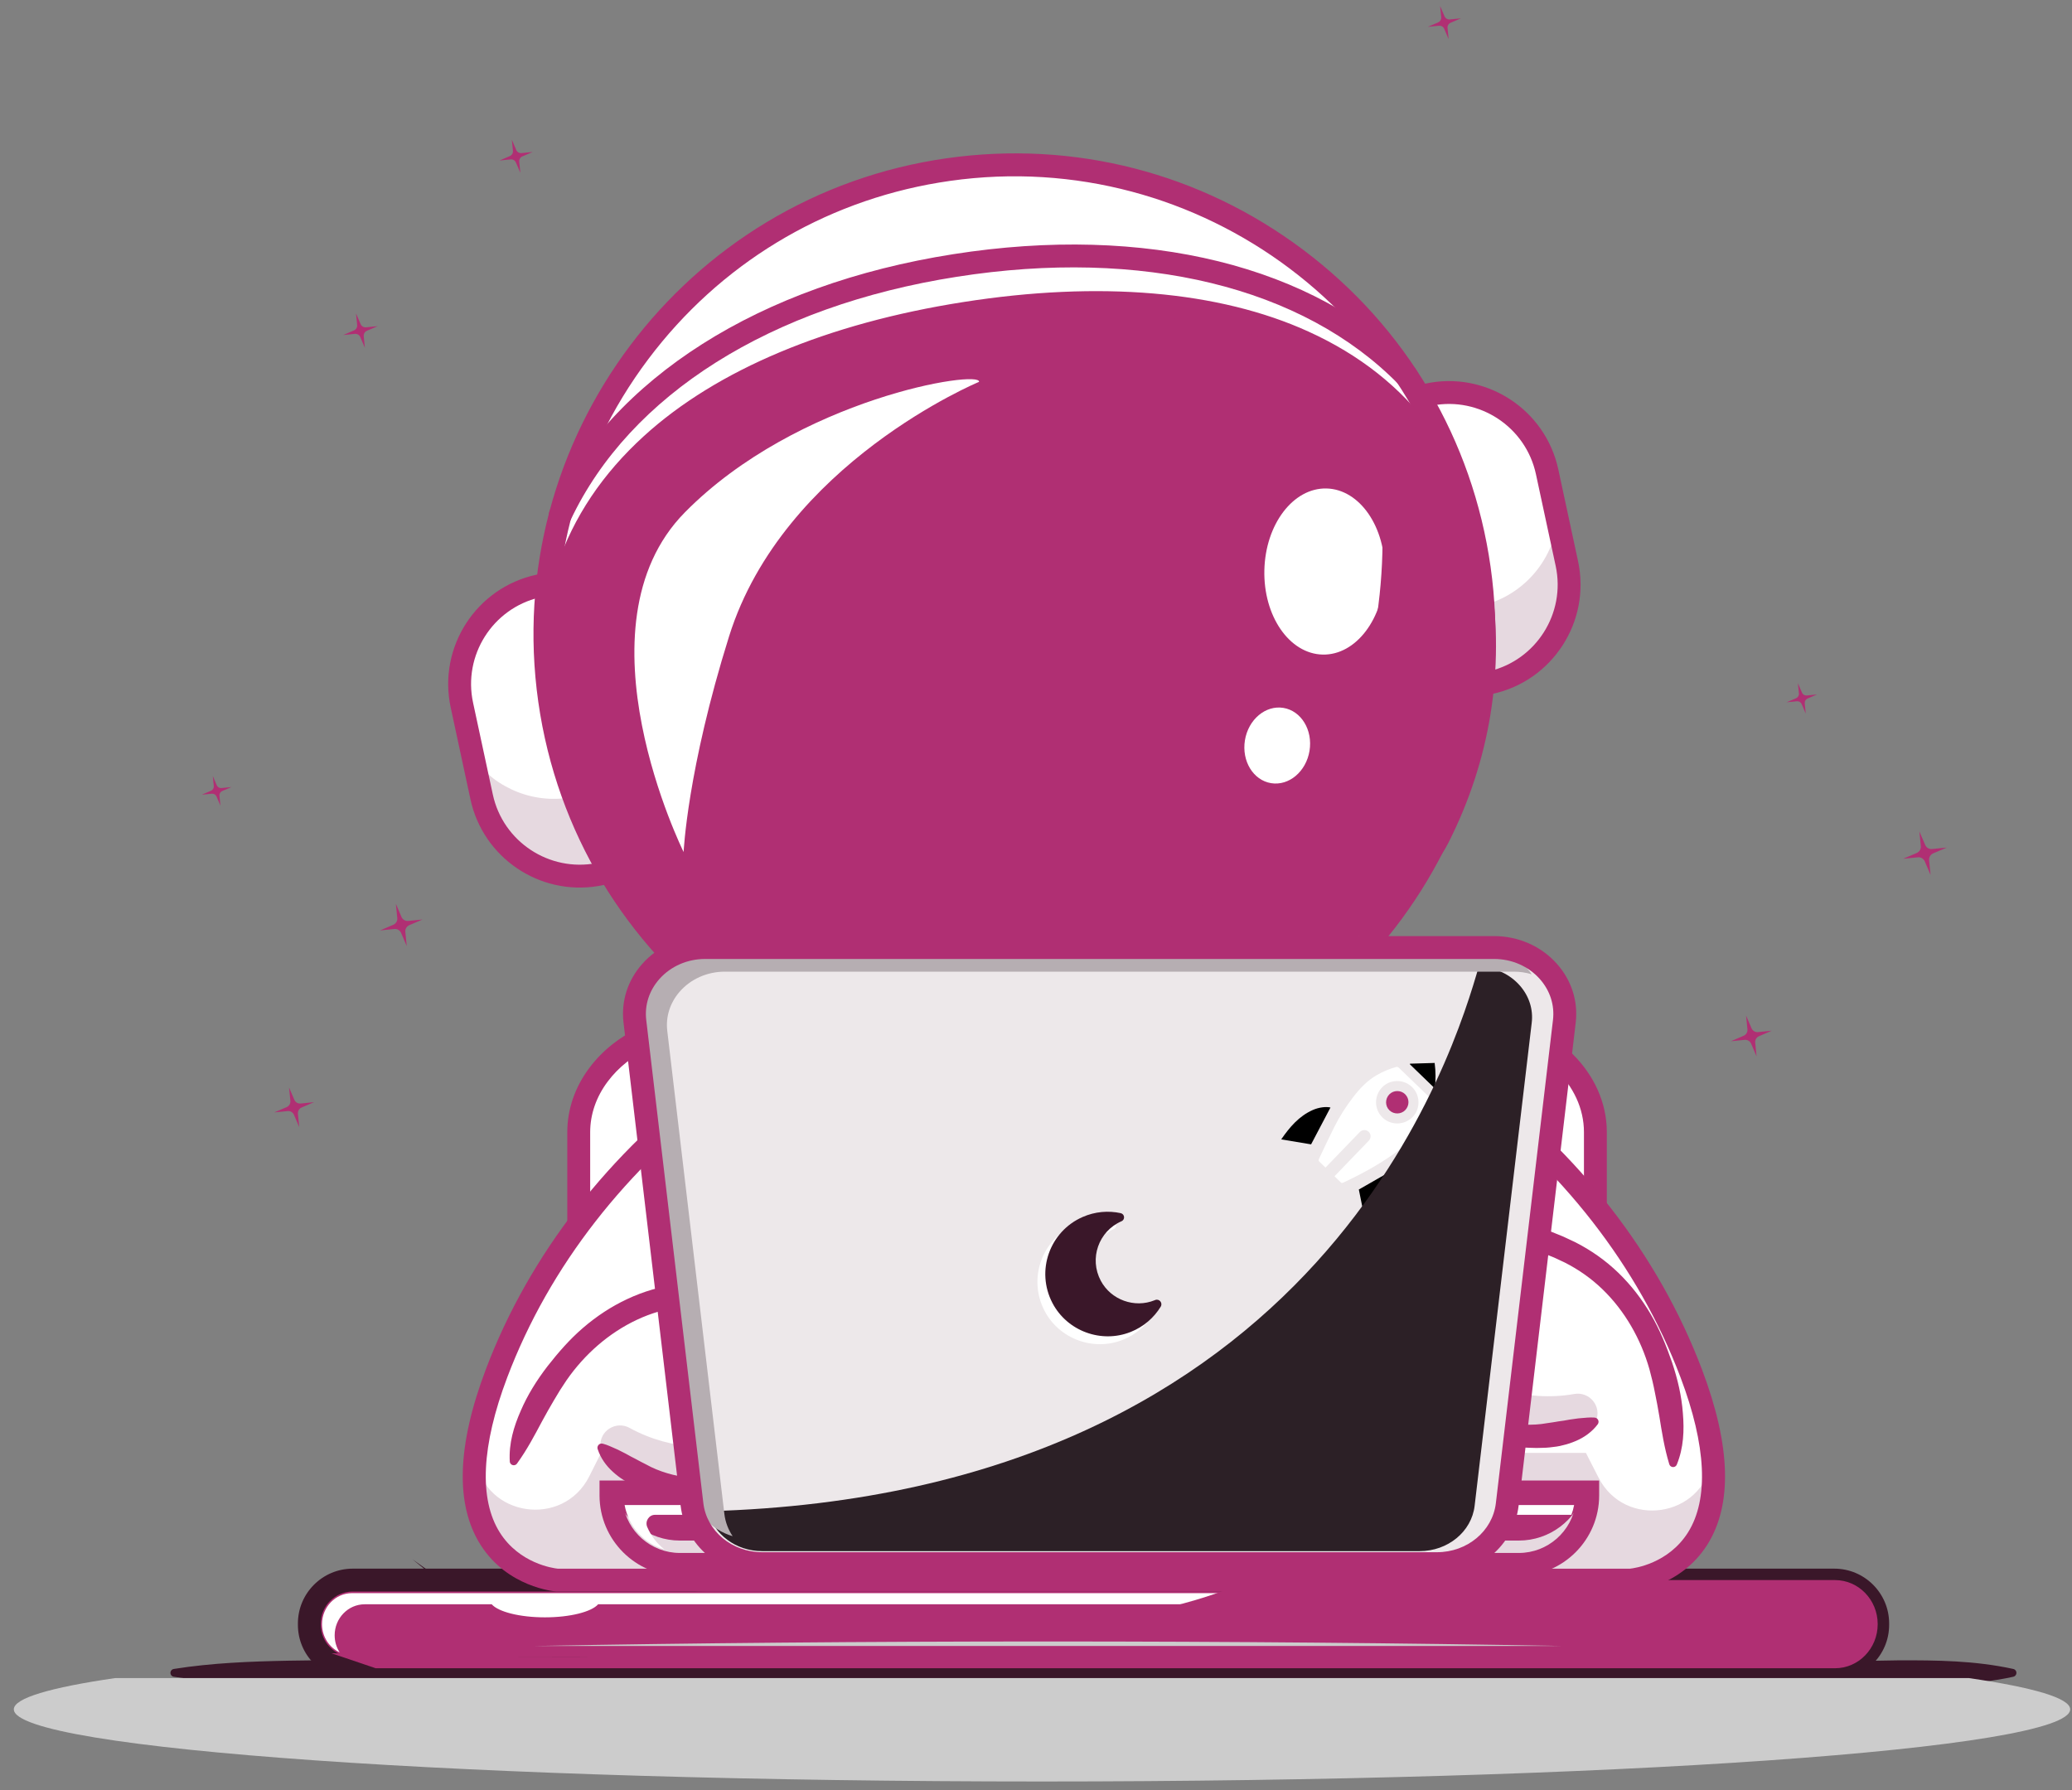 <svg width="103" height="89" viewBox="0 0 103 89" fill="none" xmlns="http://www.w3.org/2000/svg">
<rect x="0" y="0" width="103" height="89" fill="#808080" stroke="none"/>
<path d="M18.897 46.256L19.552 45.976C19.683 45.919 19.763 45.785 19.749 45.643L19.679 44.934L19.959 45.589C20.015 45.72 20.15 45.799 20.292 45.785L21.001 45.715L20.346 45.996C20.215 46.052 20.135 46.187 20.149 46.329L20.22 47.038L19.939 46.383C19.883 46.252 19.748 46.172 19.606 46.186L18.897 46.256Z" fill="#B02F73"/>
<path d="M13.635 55.305L14.25 55.041C14.373 54.989 14.447 54.862 14.434 54.729L14.369 54.064L14.632 54.678C14.685 54.801 14.811 54.876 14.944 54.863L15.609 54.797L14.995 55.06C14.872 55.113 14.797 55.239 14.81 55.373L14.876 56.038L14.613 55.424C14.56 55.3 14.434 55.226 14.3 55.239L13.635 55.305Z" fill="#B02F73"/>
<path d="M10.033 39.509L10.491 39.312C10.582 39.273 10.638 39.179 10.628 39.079L10.579 38.583L10.776 39.041C10.815 39.133 10.909 39.189 11.009 39.179L11.505 39.13L11.047 39.327C10.955 39.366 10.899 39.46 10.909 39.559L10.958 40.056L10.762 39.597C10.722 39.506 10.628 39.45 10.528 39.46L10.033 39.509Z" fill="#B02F73"/>
<path d="M96.772 42.138L96.044 42.21C95.898 42.225 95.759 42.143 95.702 42.008L95.413 41.335L95.485 42.064C95.5 42.209 95.418 42.348 95.283 42.406L94.61 42.694L95.339 42.622C95.485 42.608 95.623 42.689 95.681 42.824L95.969 43.497L95.897 42.769C95.883 42.623 95.965 42.484 96.099 42.426L96.772 42.138Z" fill="#B02F73"/>
<path d="M88.073 51.244L87.39 51.312C87.253 51.325 87.123 51.248 87.069 51.122L86.798 50.491L86.866 51.174C86.879 51.311 86.802 51.441 86.676 51.495L86.045 51.766L86.728 51.698C86.865 51.685 86.995 51.761 87.049 51.888L87.32 52.519L87.252 51.836C87.239 51.699 87.315 51.569 87.442 51.515L88.073 51.244Z" fill="#B02F73"/>
<path d="M90.326 34.526L89.816 34.577C89.714 34.587 89.617 34.53 89.577 34.435L89.375 33.965L89.425 34.474C89.436 34.576 89.378 34.673 89.284 34.714L88.813 34.915L89.323 34.865C89.425 34.855 89.522 34.912 89.562 35.006L89.764 35.477L89.714 34.968C89.704 34.865 89.761 34.769 89.855 34.728L90.326 34.526Z" fill="#B02F73"/>
<path d="M24.831 7.98L25.344 7.76C25.447 7.716 25.509 7.61 25.498 7.499L25.443 6.944L25.663 7.457C25.707 7.559 25.812 7.622 25.924 7.611L26.479 7.556L25.966 7.776C25.863 7.82 25.801 7.926 25.812 8.037L25.867 8.592L25.647 8.079C25.603 7.976 25.497 7.914 25.386 7.925L24.831 7.98Z" fill="#B02F73"/>
<path d="M17.063 16.656L17.595 16.428C17.702 16.382 17.767 16.273 17.755 16.157L17.698 15.581L17.927 16.113C17.972 16.22 18.082 16.285 18.197 16.273L18.774 16.216L18.241 16.444C18.135 16.49 18.07 16.6 18.081 16.715L18.138 17.291L17.91 16.759C17.864 16.652 17.755 16.588 17.639 16.599L17.063 16.656Z" fill="#B02F73"/>
<path d="M72.625 0.911L72.069 0.966C71.958 0.977 71.853 0.914 71.808 0.811L71.589 0.299L71.644 0.854C71.654 0.965 71.592 1.071 71.489 1.115L70.976 1.335L71.532 1.28C71.643 1.269 71.749 1.331 71.793 1.434L72.012 1.947L71.958 1.391C71.947 1.28 72.009 1.175 72.112 1.131L72.625 0.911Z" fill="#B02F73"/>
<path d="M20.495 77.516L26.562 81.831C24.435 80.545 22.409 79.101 20.495 77.516Z" fill="#3A1729"/>
<path d="M83.689 77.516C81.776 79.101 79.748 80.543 77.621 81.831L83.689 77.516Z" fill="#3A1729"/>
<path d="M8.638 82.974C10.543 82.672 12.448 82.6 14.353 82.563C15.306 82.542 16.258 82.538 17.211 82.544C18.163 82.542 19.116 82.556 20.069 82.566C21.974 82.584 23.879 82.588 25.784 82.585H31.499H54.36H77.221H88.651L91.508 82.584L92.937 82.57L94.366 82.546C96.271 82.539 98.176 82.557 100.081 82.974C100.189 82.997 100.256 83.103 100.233 83.21C100.216 83.289 100.155 83.346 100.081 83.362C98.176 83.779 96.271 83.796 94.366 83.79L92.937 83.766L91.508 83.751L88.651 83.751H77.221H54.36H31.499H25.784C23.879 83.748 21.974 83.752 20.069 83.77C19.116 83.78 18.163 83.794 17.211 83.792C16.258 83.797 15.306 83.793 14.353 83.773C12.448 83.736 10.543 83.664 8.638 83.362C8.531 83.345 8.458 83.244 8.475 83.137C8.488 83.051 8.556 82.987 8.638 82.974Z" fill="#3A1729"/>
<path d="M91.185 82.939H17.535C16.344 82.939 15.378 81.974 15.378 80.782V80.712C15.378 79.521 16.344 78.556 17.535 78.556H91.185C92.376 78.556 93.342 79.521 93.342 80.712V80.782C93.342 81.974 92.376 82.939 91.185 82.939Z" fill="#B02F73"/>
<path d="M91.185 83.021H17.535C16.3 83.021 15.296 82.017 15.296 80.783V80.712C15.296 79.478 16.3 78.474 17.535 78.474H91.185C92.419 78.474 93.424 79.478 93.424 80.712V80.783C93.424 82.017 92.419 83.021 91.185 83.021ZM17.535 78.638C16.391 78.638 15.46 79.569 15.46 80.712V80.783C15.46 81.926 16.391 82.857 17.535 82.857H91.185C92.329 82.857 93.26 81.926 93.26 80.783V80.712C93.26 79.569 92.329 78.638 91.185 78.638H17.535Z" fill="#3A1729"/>
<path d="M91.185 83.508H17.535C16.032 83.508 14.809 82.285 14.809 80.783V80.712C14.809 79.21 16.032 77.987 17.535 77.987H91.185C92.688 77.987 93.91 79.21 93.91 80.712V80.783C93.91 82.285 92.688 83.508 91.185 83.508ZM17.535 79.125C16.659 79.125 15.947 79.837 15.947 80.712V80.783C15.947 81.658 16.659 82.371 17.535 82.371H91.185C92.061 82.371 92.773 81.658 92.773 80.783V80.712C92.773 79.837 92.061 79.125 91.185 79.125H17.535Z" fill="#3A1729"/>
<path d="M91.22 79.205H29.665H24.512H17.5C16.677 79.205 16.007 79.897 16.007 80.748C16.007 81.371 16.367 81.908 16.884 82.15C16.727 81.907 16.636 81.615 16.636 81.301C16.636 80.451 17.305 79.759 18.129 79.759H24.444C24.771 80.133 25.829 80.408 27.088 80.408C28.347 80.408 29.406 80.133 29.733 79.759H91.848C92.068 79.759 92.276 79.809 92.465 79.898C92.197 79.481 91.739 79.205 91.22 79.205Z" fill="white"/>
<g style="mix-blend-mode:multiply">
<path d="M18.676 82.939H91.22C92.391 82.939 93.341 81.958 93.341 80.748C93.341 79.537 92.391 78.556 91.22 78.556H62.011C60.856 79.207 52.202 83.24 16.478 82.194L18.676 82.939Z" fill="#B02F73"/>
</g>
<path d="M102.91 84.982C102.91 86.963 80.026 88.569 51.799 88.569C23.571 88.569 0.687 86.963 0.687 84.982C0.687 84.426 2.497 83.897 5.728 83.427H97.869C101.1 83.897 102.91 84.426 102.91 84.982Z" fill="#CCCCCC"/>
<path d="M77.621 81.831H26.562C34.281 81.688 42.942 81.608 52.093 81.608C61.242 81.608 69.902 81.688 77.621 81.831Z" fill="#CCCCCC"/>
<path d="M79.308 56.289V73.19C79.308 73.977 79.105 74.727 78.738 75.402C77.737 77.258 75.519 78.556 72.959 78.556H35.118C32.965 78.556 31.055 77.64 29.905 76.244C29.19 75.376 28.769 74.323 28.769 73.19V56.289C28.769 55.24 29.131 54.259 29.755 53.43C30.88 51.925 32.867 50.922 35.118 50.922H72.959C73.264 50.922 73.562 50.941 73.857 50.978C76.928 51.348 79.308 53.595 79.308 56.289Z" fill="white"/>
<path d="M72.958 79.125H35.118C32.878 79.125 30.766 78.183 29.466 76.606C28.638 75.601 28.2 74.419 28.2 73.19V56.289C28.2 55.152 28.581 54.045 29.3 53.088C30.581 51.376 32.756 50.354 35.118 50.354H72.958C73.284 50.354 73.611 50.374 73.928 50.413C77.318 50.822 79.876 53.348 79.876 56.289V73.19C79.876 74.058 79.662 74.894 79.238 75.673C78.108 77.769 75.642 79.125 72.958 79.125ZM35.118 51.491C33.112 51.491 31.278 52.343 30.21 53.77C29.639 54.53 29.338 55.4 29.338 56.289V73.19C29.338 74.152 29.686 75.084 30.344 75.883C31.43 77.201 33.215 77.988 35.118 77.988H72.958C75.23 77.988 77.302 76.867 78.238 75.132C78.571 74.519 78.739 73.866 78.739 73.19V56.289C78.739 53.923 76.611 51.883 73.789 51.542C73.516 51.508 73.238 51.491 72.958 51.491H35.118Z" fill="#B02F73"/>
<path d="M54.52 46.224C67.448 48.362 79.507 56.216 84.072 68.281C87.762 78.031 81.061 78.556 81.061 78.556H54.255H54.5H27.694C27.694 78.556 20.992 78.031 24.682 68.281C29.248 56.216 41.306 48.362 54.235 46.224" fill="white"/>
<path d="M81.06 78.556H27.694C27.694 78.556 23.005 78.188 23.632 72.362C23.641 72.433 23.651 72.502 23.662 72.57C24.113 75.422 27.995 75.98 29.292 73.4L29.878 72.233H78.837L79.465 73.462C80.775 76.023 84.617 75.452 85.086 72.614C85.1 72.532 85.112 72.448 85.123 72.362C85.75 78.188 81.06 78.556 81.06 78.556Z" fill="#E6D9E0"/>
<path d="M81.083 79.125L27.65 79.123C27.551 79.116 25.225 78.91 23.89 76.806C22.626 74.813 22.713 71.877 24.151 68.079C28.497 56.593 39.99 48.003 54.142 45.663C54.223 45.65 54.303 45.654 54.377 45.674C54.452 45.654 54.532 45.65 54.613 45.663C68.765 48.003 80.257 56.593 84.604 68.079C86.042 71.877 86.129 74.813 84.865 76.806C83.53 78.91 81.203 79.116 81.105 79.123L81.083 79.125ZM54.5 77.988H81.034C81.237 77.966 82.933 77.742 83.913 76.184C84.951 74.532 84.823 71.869 83.541 68.482C79.337 57.373 68.181 49.059 54.427 46.785C54.41 46.782 54.394 46.779 54.377 46.775C54.361 46.779 54.344 46.782 54.328 46.785C40.574 49.059 29.418 57.373 25.214 68.482C23.932 71.869 23.804 74.532 24.842 76.184C25.819 77.738 27.509 77.965 27.721 77.988H54.5Z" fill="#B02F73"/>
<path d="M74.061 33.946C73.805 34.001 73.552 33.838 73.496 33.581L70.618 20.192C70.563 19.935 70.726 19.682 70.983 19.627C73.676 19.048 76.329 20.762 76.908 23.455L77.89 28.021C78.469 30.714 76.754 33.367 74.061 33.946Z" fill="white"/>
<path d="M74.056 34.051C73.754 34.101 73.462 33.905 73.397 33.602L70.518 20.213C70.451 19.902 70.65 19.594 70.962 19.527C73.707 18.937 76.418 20.689 77.008 23.434L77.99 28C78.275 29.329 78.026 30.69 77.288 31.832C76.55 32.974 75.412 33.76 74.083 34.046C74.074 34.048 74.065 34.049 74.056 34.051ZM71.233 19.683C71.157 19.696 71.081 19.71 71.004 19.727C70.803 19.77 70.675 19.969 70.718 20.17L73.596 33.559C73.64 33.761 73.839 33.888 74.04 33.846C76.674 33.28 78.356 30.676 77.79 28.042L76.808 23.477C76.258 20.919 73.787 19.259 71.233 19.683Z" fill="#3A1729"/>
<path d="M77.429 25.88L77.89 28.021C78.469 30.714 76.755 33.367 74.061 33.947C73.805 34.002 73.552 33.837 73.496 33.581L72.73 30.022C72.837 30.169 73.023 30.246 73.212 30.207L73.529 30.137C75.658 29.68 77.176 27.927 77.429 25.88Z" fill="#E6D9E0"/>
<path d="M74.132 34.511C73.586 34.602 73.058 34.247 72.941 33.7L70.062 20.311C69.941 19.748 70.301 19.192 70.864 19.071C73.857 18.427 76.82 20.34 77.464 23.336L78.446 27.901C79.09 30.897 77.176 33.858 74.181 34.502L74.181 34.502C74.165 34.505 74.148 34.508 74.132 34.511ZM71.194 20.164L74.033 33.369C76.363 32.818 77.839 30.492 77.334 28.14L76.352 23.575C75.847 21.223 73.541 19.708 71.194 20.164Z" fill="#B02F73"/>
<path d="M26.788 29.127C27.045 29.072 27.298 29.235 27.353 29.492L30.232 42.881C30.287 43.138 30.123 43.391 29.867 43.446C27.173 44.025 24.521 42.311 23.942 39.618L22.96 35.052C22.381 32.359 24.095 29.706 26.788 29.127Z" fill="white"/>
<path d="M29.65 43.592C26.989 44.034 24.415 42.304 23.842 39.639L22.86 35.074C22.575 33.744 22.824 32.383 23.561 31.241C24.299 30.099 25.438 29.313 26.767 29.027C27.08 28.96 27.386 29.16 27.453 29.471L30.331 42.86C30.398 43.171 30.199 43.479 29.888 43.546C29.809 43.563 29.729 43.578 29.65 43.592ZM26.81 29.227C24.176 29.793 22.494 32.397 23.06 35.031L24.042 39.596C24.608 42.23 27.21 43.911 29.845 43.346C30.046 43.303 30.175 43.104 30.132 42.903L27.253 29.514C27.21 29.312 27.007 29.183 26.81 29.227Z" fill="#3A1729"/>
<path d="M29.434 39.167L30.232 42.881C30.288 43.138 30.123 43.391 29.866 43.446C28.453 43.75 27.049 43.422 25.951 42.652C24.96 41.956 24.218 40.897 23.942 39.619L23.529 37.695C24.656 39.218 26.612 40.028 28.587 39.604L29.076 39.499C29.254 39.46 29.384 39.329 29.434 39.167Z" fill="#E6D9E0"/>
<path d="M29.726 44.052C26.821 44.535 24.011 42.646 23.386 39.737L22.404 35.172C21.76 32.176 23.673 29.215 26.669 28.571C27.233 28.452 27.788 28.81 27.909 29.372L30.788 42.762C30.909 43.325 30.549 43.881 29.986 44.002C29.9 44.021 29.813 44.037 29.726 44.052ZM26.817 29.704C24.487 30.256 23.011 32.581 23.516 34.933L24.498 39.498C25.003 41.85 27.306 43.363 29.656 42.909L26.817 29.704Z" fill="#B02F73"/>
<path d="M73.534 28.262C75.343 41.023 66.463 52.834 53.702 54.643C40.94 56.451 29.129 47.572 27.321 34.81C25.513 22.049 34.392 10.237 47.154 8.429C59.915 6.621 71.726 15.5 73.534 28.262Z" fill="white"/>
<path d="M54.278 54.657C54.091 54.688 53.905 54.717 53.716 54.744C40.919 56.557 29.033 47.621 27.22 34.824C26.341 28.625 27.93 22.455 31.692 17.451C35.454 12.446 40.94 9.208 47.139 8.328C53.338 7.45 59.508 9.038 64.513 12.8C69.517 16.562 72.757 22.049 73.636 28.248C75.422 40.855 66.773 52.581 54.278 54.657ZM46.604 8.617C40.69 9.6 35.47 12.765 31.855 17.573C28.126 22.534 26.551 28.651 27.422 34.796C29.22 47.481 41.002 56.339 53.688 54.542C66.37 52.745 75.231 40.962 73.433 28.276C72.562 22.131 69.351 16.693 64.39 12.963C59.429 9.234 53.313 7.66 47.168 8.53C46.98 8.557 46.791 8.586 46.604 8.617Z" fill="#3A1729"/>
<path d="M72.86 25.095C73.155 26.119 73.381 27.176 73.535 28.262C75.341 41.023 66.463 52.834 53.702 54.644C40.94 56.45 29.13 47.571 27.32 34.81C27.268 34.443 27.224 34.075 27.191 33.711C30.342 44.738 41.221 52.031 52.897 50.377C65.291 48.619 74.021 37.429 72.86 25.095Z" fill="#E6D9E0"/>
<path d="M54.355 55.117C54.164 55.149 53.974 55.178 53.781 55.206C40.73 57.055 28.607 47.941 26.758 34.89C24.909 21.838 34.015 9.718 47.074 7.866C53.396 6.97 59.689 8.59 64.793 12.427C69.897 16.264 73.202 21.86 74.098 28.182C75.919 41.041 67.098 53 54.355 55.117ZM46.681 9.077C40.886 10.04 35.771 13.141 32.228 17.854C28.574 22.715 27.031 28.709 27.884 34.73C29.645 47.161 41.191 55.841 53.622 54.08C66.05 52.32 74.733 40.772 72.971 28.341C71.21 15.911 59.664 7.231 47.233 8.992C47.049 9.018 46.864 9.047 46.681 9.077Z" fill="#B02F73"/>
<path d="M73.545 28.866C74.254 33.377 73.447 37.796 71.487 41.655C70.018 44.548 63.013 50.308 53.495 51.891C44.67 53.359 35.889 49.911 33.603 47.608C30.553 44.536 28.431 40.578 27.722 36.066C25.846 24.128 35.325 17.567 47.98 15.578C60.634 13.59 71.668 16.927 73.545 28.866Z" fill="#B02F73"/>
<path d="M53.585 52.453C44.455 53.97 35.595 50.422 33.199 48.008C29.953 44.739 27.865 40.639 27.16 36.154C26.242 30.311 27.877 25.438 32.019 21.67C35.636 18.381 41.124 16.076 47.891 15.016C54.658 13.953 60.588 14.46 65.039 16.482C70.138 18.797 73.188 22.934 74.106 28.777C74.811 33.262 74.081 37.804 71.994 41.912C70.548 44.76 63.664 50.776 53.589 52.452C53.587 52.452 53.586 52.453 53.585 52.453ZM47.648 16.208C41.295 17.263 36.162 19.439 32.785 22.512C28.943 26.006 27.429 30.537 28.284 35.978C28.951 40.225 30.93 44.108 34.006 47.207C36.191 49.408 44.777 52.764 53.398 51.331C53.4 51.331 53.401 51.331 53.402 51.33C62.958 49.74 69.667 43.983 70.98 41.397C72.958 37.504 73.65 33.201 72.983 28.954C70.667 14.219 54.788 15.084 48.068 16.14C47.927 16.162 47.788 16.184 47.648 16.208Z" fill="#B02F73"/>
<path d="M62.852 28.344C62.798 30.625 64.094 32.504 65.747 32.543C67.399 32.582 68.782 30.765 68.835 28.484C68.889 26.204 67.593 24.324 65.94 24.285C64.288 24.247 62.905 26.064 62.852 28.344Z" fill="white"/>
<path d="M61.886 36.803C61.718 37.836 62.299 38.791 63.186 38.936C64.073 39.081 64.928 38.361 65.097 37.327C65.266 36.294 64.684 35.339 63.798 35.194C62.911 35.049 62.055 35.769 61.886 36.803Z" fill="white"/>
<path d="M67.338 18.428C70.559 20.661 72.79 24.07 73.544 28.865C74.253 33.377 73.446 37.796 71.488 41.655C70.018 44.548 63.013 50.308 53.495 51.892C50.135 52.452 46.781 52.298 43.789 51.764C55.447 49.567 63.973 42.509 65.795 38.921C68.283 34.023 69.306 28.415 68.405 22.69C68.166 21.16 67.805 19.741 67.338 18.428Z" fill="#B02F73"/>
<path d="M70.02 19.267C69.895 19.288 69.763 19.267 69.645 19.198L69.577 19.16L69.519 19.102C64.774 14.261 56.771 12.314 47.562 13.761C38.309 15.21 31.305 19.624 28.365 25.854L28.343 25.896C28.186 26.168 27.837 26.263 27.565 26.105C27.301 25.952 27.204 25.622 27.343 25.354C30.45 18.785 37.761 14.148 47.386 12.637C56.956 11.134 65.315 13.196 70.322 18.296C70.505 18.473 70.553 18.759 70.42 18.99C70.331 19.143 70.182 19.24 70.02 19.267Z" fill="#B02F73"/>
<path d="M33.983 42.36C33.983 42.36 28.435 31.163 34.045 25.473C39.655 19.782 48.789 18.366 48.668 18.985C48.668 18.985 38.943 23.021 36.243 31.635C34.161 38.278 33.983 42.36 33.983 42.36Z" fill="white"/>
<path d="M25.524 72.706C25.524 72.706 27.523 64.846 34.38 64.335C40.706 63.864 43.347 66.848 42.173 71.288C41.589 73.497 33.853 76.098 29.847 71.911" fill="white"/>
<path d="M42.174 71.289C41.589 73.498 33.852 76.097 29.847 71.912C29.792 71.133 30.623 70.615 31.306 70.994C35.479 73.31 41.506 71.069 42.02 69.129C42.132 68.706 42.209 68.296 42.252 67.901C42.533 68.882 42.507 70.026 42.174 71.289Z" fill="#E6D9E0"/>
<path d="M25.341 72.659C25.29 71.756 25.54 70.925 25.886 70.14C26.224 69.35 26.687 68.614 27.213 67.929C27.745 67.249 28.316 66.589 28.98 66.019C29.642 65.448 30.381 64.957 31.181 64.584C31.979 64.208 32.837 63.958 33.708 63.837L34.362 63.767C34.575 63.755 34.787 63.74 35 63.731C35.426 63.718 35.854 63.713 36.284 63.733C37.143 63.771 38.011 63.881 38.861 64.129C39.709 64.371 40.548 64.763 41.259 65.361C41.973 65.953 42.515 66.781 42.775 67.672C43.041 68.564 43.065 69.493 42.937 70.368C42.911 70.589 42.864 70.804 42.822 71.021L42.745 71.341L42.726 71.421C42.719 71.448 42.704 71.489 42.693 71.522L42.615 71.731C42.365 72.242 42.006 72.579 41.645 72.868C40.912 73.438 40.107 73.8 39.284 74.088C37.635 74.638 35.877 74.845 34.136 74.608C33.919 74.578 33.702 74.543 33.487 74.494C33.271 74.454 33.059 74.392 32.845 74.335C32.632 74.279 32.423 74.203 32.209 74.141C32.002 74.06 31.788 73.995 31.586 73.897C31.383 73.802 31.18 73.706 30.995 73.576C30.803 73.46 30.627 73.319 30.46 73.168C30.128 72.867 29.857 72.49 29.71 72.043C29.674 71.933 29.734 71.814 29.843 71.778C29.883 71.765 29.924 71.765 29.962 71.775L29.984 71.78C30.211 71.84 30.391 71.933 30.579 72.013C30.768 72.089 30.93 72.19 31.106 72.271C31.192 72.315 31.274 72.361 31.355 72.409C31.439 72.453 31.526 72.493 31.608 72.539C31.693 72.58 31.771 72.633 31.857 72.673C31.942 72.713 32.026 72.757 32.109 72.802C32.771 73.175 33.529 73.373 34.293 73.481C35.828 73.694 37.438 73.507 38.917 73.012C39.65 72.757 40.369 72.424 40.942 71.975C41.225 71.755 41.468 71.494 41.581 71.258C41.589 71.23 41.599 71.203 41.609 71.177C41.615 71.161 41.62 71.154 41.626 71.132L41.643 71.061L41.711 70.778C41.746 70.59 41.789 70.401 41.81 70.212C41.922 69.456 41.893 68.694 41.687 68.001C41.481 67.307 41.081 66.693 40.523 66.229C39.968 65.762 39.281 65.431 38.544 65.221C37.808 65.006 37.025 64.903 36.235 64.87C35.84 64.85 35.442 64.855 35.044 64.868L34.445 64.901L33.867 64.963C33.102 65.07 32.356 65.287 31.66 65.615C30.267 66.269 29.059 67.328 28.162 68.622C27.94 68.948 27.729 69.281 27.532 69.624C27.331 69.963 27.138 70.308 26.948 70.657C26.574 71.358 26.205 72.065 25.708 72.753L25.7 72.764C25.636 72.853 25.511 72.873 25.423 72.809C25.372 72.773 25.344 72.716 25.341 72.659Z" fill="#B02F73"/>
<path d="M83.166 72.798C83.166 72.798 83.824 64.714 77.504 62.008C71.672 59.511 68.206 61.477 67.877 66.058C67.713 68.337 74.188 73.306 79.335 70.645L83.166 72.798Z" fill="white"/>
<path d="M79.334 70.645C74.188 73.306 67.713 68.338 67.876 66.058C67.97 64.756 68.317 63.665 68.901 62.828C68.814 63.216 68.753 63.629 68.722 64.065C68.579 66.067 73.553 70.141 78.253 69.304C79.022 69.167 79.639 69.926 79.334 70.645Z" fill="#E6D9E0"/>
<path d="M82.977 72.783C82.731 71.971 82.61 71.183 82.484 70.398C82.417 70.007 82.347 69.617 82.266 69.231C82.192 68.843 82.1 68.46 81.996 68.08C81.567 66.564 80.767 65.17 79.662 64.1C79.109 63.564 78.474 63.117 77.785 62.768L77.259 62.522L76.703 62.297C76.33 62.156 75.955 62.022 75.575 61.912C74.817 61.688 74.043 61.531 73.277 61.495C72.512 61.455 71.754 61.545 71.078 61.807C70.4 62.065 69.822 62.516 69.403 63.106C68.983 63.695 68.709 64.406 68.569 65.157C68.528 65.343 68.507 65.535 68.48 65.726L68.452 66.015L68.445 66.087C68.443 66.111 68.447 66.119 68.447 66.135C68.448 66.164 68.448 66.192 68.447 66.222C68.478 66.481 68.623 66.807 68.819 67.107C69.215 67.717 69.787 68.266 70.398 68.744C71.637 69.692 73.099 70.391 74.62 70.688C75.378 70.833 76.159 70.892 76.906 70.754C77 70.738 77.093 70.723 77.187 70.713C77.281 70.703 77.372 70.679 77.466 70.667C77.558 70.65 77.653 70.641 77.747 70.627C77.839 70.608 77.932 70.59 78.027 70.577C78.22 70.557 78.406 70.514 78.61 70.503C78.813 70.489 79.014 70.459 79.248 70.476L79.27 70.478C79.386 70.486 79.472 70.587 79.464 70.702C79.46 70.744 79.445 70.782 79.422 70.813C79.138 71.189 78.759 71.457 78.347 71.635C78.14 71.723 77.928 71.799 77.709 71.847C77.492 71.91 77.269 71.935 77.046 71.959C76.823 71.986 76.599 71.978 76.377 71.988C76.155 71.977 75.933 71.981 75.713 71.965C75.492 71.95 75.271 71.94 75.054 71.907C74.834 71.884 74.618 71.846 74.403 71.805C72.68 71.465 71.083 70.698 69.702 69.643C69.017 69.104 68.373 68.5 67.864 67.724C67.616 67.333 67.386 66.898 67.315 66.334L67.309 66.111C67.31 66.076 67.308 66.032 67.311 66.004L67.319 65.922L67.35 65.594C67.38 65.376 67.406 65.158 67.453 64.94C67.615 64.071 67.94 63.2 68.48 62.442C69.015 61.684 69.796 61.076 70.664 60.748C71.531 60.412 72.451 60.314 73.332 60.359C74.217 60.401 75.073 60.578 75.897 60.821C76.311 60.941 76.714 61.085 77.113 61.236C77.312 61.313 77.508 61.396 77.705 61.476L78.301 61.755C79.085 62.152 79.816 62.666 80.45 63.28C81.085 63.893 81.625 64.597 82.066 65.352C82.509 66.107 82.835 66.915 83.118 67.732C83.393 68.551 83.593 69.396 83.656 70.253C83.729 71.108 83.696 71.976 83.355 72.813C83.314 72.915 83.198 72.964 83.097 72.922C83.039 72.899 82.999 72.852 82.982 72.797L82.977 72.783Z" fill="#B02F73"/>
<path d="M75.5 77.776H33.798C31.906 77.776 30.372 76.242 30.372 74.349V74.174H78.926V74.349C78.926 76.242 77.392 77.776 75.5 77.776Z" fill="#B02F73"/>
<path d="M78.927 74.174V74.349C78.927 76.241 77.392 77.776 75.499 77.776H33.799C31.905 77.776 30.372 76.241 30.372 74.349V74.174H30.524C30.954 75.573 32.258 76.591 33.799 76.591H75.499C77.039 76.591 78.344 75.573 78.775 74.174H78.927Z" fill="#E6D9E0"/>
<path d="M75.5 78.344H33.798C31.596 78.344 29.803 76.552 29.803 74.349V73.606H79.495V74.349C79.495 76.552 77.703 78.344 75.5 78.344ZM30.968 74.743C31.16 76.133 32.356 77.207 33.798 77.207H75.5C76.942 77.207 78.138 76.133 78.331 74.743H30.968Z" fill="#B02F73"/>
<path d="M32.56 75.311H78.114C78.173 75.155 78.219 74.992 78.25 74.824H31.049C31.245 75.888 32.019 76.744 33.021 77.027C32.656 76.737 32.362 76.356 32.174 75.916C32.053 75.631 32.259 75.311 32.56 75.311Z" fill="white"/>
<path d="M71.584 77.739H38.043C36.253 77.739 34.748 76.472 34.551 74.799L31.712 50.778C31.48 48.82 33.109 47.108 35.203 47.108H74.424C76.518 47.108 78.147 48.82 77.915 50.778L75.076 74.799C74.878 76.472 73.374 77.739 71.584 77.739Z" fill="#EDE8EA"/>
<path d="M57.006 65.034C57.013 65.031 57.019 65.028 57.026 65.026C57.232 64.94 57.425 65.164 57.308 65.355C56.972 65.903 56.462 66.352 55.816 66.61C54.355 67.194 52.658 66.569 51.928 65.175C51.086 63.567 51.793 61.61 53.428 60.895C54.046 60.624 54.705 60.572 55.318 60.704C55.52 60.748 55.55 61.024 55.36 61.106L55.354 61.109C54.225 61.603 53.74 62.956 54.329 64.064C54.836 65.017 56.005 65.44 57.006 65.034Z" fill="white"/>
<path d="M71.183 54.668C71.053 54.549 70.928 54.425 70.802 54.303C70.38 53.895 69.959 53.488 69.535 53.082C69.508 53.056 69.457 53.032 69.426 53.041C69.082 53.131 68.757 53.269 68.448 53.446C67.966 53.721 67.594 54.118 67.26 54.554C66.904 55.016 66.591 55.508 66.329 56.029C66.064 56.554 65.816 57.088 65.565 57.619C65.55 57.649 65.543 57.706 65.561 57.726C65.664 57.835 65.775 57.936 65.891 58.048C66.14 57.789 66.379 57.542 66.619 57.293C66.941 56.958 67.263 56.625 67.586 56.291C67.702 56.173 67.851 56.15 67.979 56.225C68.161 56.333 68.188 56.563 68.033 56.722C67.496 57.281 66.956 57.837 66.42 58.394C66.394 58.421 66.368 58.447 66.344 58.473C66.355 58.49 66.358 58.5 66.364 58.505C66.458 58.597 66.557 58.686 66.647 58.781C66.688 58.823 66.72 58.821 66.77 58.798C67.785 58.319 68.768 57.784 69.656 57.09C69.983 56.834 70.289 56.556 70.546 56.227C70.878 55.799 71.083 55.312 71.217 54.791C71.23 54.739 71.221 54.705 71.183 54.668ZM70.224 55.531C69.812 55.95 69.143 55.964 68.726 55.559C68.306 55.155 68.296 54.486 68.702 54.062C69.101 53.647 69.771 53.638 70.192 54.041C70.608 54.443 70.623 55.122 70.224 55.531Z" fill="white"/>
<path d="M71.331 54.117C70.91 53.711 70.5 53.314 70.089 52.916C70.088 52.906 70.089 52.894 70.089 52.882C70.496 52.87 70.904 52.859 71.317 52.846C71.375 53.283 71.37 53.692 71.331 54.117Z" fill="black"/>
<path d="M66.138 55.061C65.819 55.667 65.5 56.275 65.175 56.893C64.696 56.812 64.2 56.73 63.69 56.645C64.112 56.035 64.573 55.489 65.259 55.185C65.555 55.053 65.913 55.007 66.138 55.061Z" fill="black"/>
<path d="M68.896 59.69C68.607 60.072 68.25 60.378 67.857 60.666C67.752 60.146 67.649 59.638 67.548 59.139C68.155 58.791 68.748 58.452 69.346 58.109C69.396 58.281 69.394 58.47 69.365 58.659C69.305 59.046 69.129 59.381 68.896 59.69Z" fill="black"/>
<path d="M69.852 55.193C69.644 55.406 69.292 55.411 69.073 55.204C68.848 54.99 68.846 54.627 69.068 54.404C69.277 54.192 69.636 54.19 69.848 54.399C70.07 54.617 70.072 54.969 69.852 55.193Z" fill="#B02F73"/>
<g style="mix-blend-mode:screen">
<path d="M73.304 74.866L76.143 50.845C76.221 50.189 76.018 49.541 75.572 49.021C75.067 48.432 74.32 48.087 73.51 48.059C73.51 48.058 73.511 48.056 73.511 48.054C72.351 52.043 65.877 74.286 35.201 75.132C35.473 76.28 36.581 77.117 37.891 77.117H70.565C71.975 77.117 73.152 76.149 73.304 74.866Z" fill="#2C2026"/>
</g>
<path d="M36.009 75.27L33.17 51.249C33.088 50.554 33.302 49.869 33.773 49.319C34.324 48.676 35.15 48.307 36.038 48.307H75.258C75.563 48.307 75.86 48.354 76.141 48.437C76.083 48.35 76.021 48.264 75.951 48.183C75.399 47.54 74.574 47.171 73.686 47.171H34.466C33.578 47.171 32.752 47.54 32.201 48.183C31.73 48.732 31.516 49.418 31.598 50.113L34.437 74.134C34.564 75.202 35.362 76.06 36.42 76.373C36.202 76.047 36.057 75.674 36.009 75.27Z" fill="#B6AEB2"/>
<path d="M71.433 78.307H37.892C35.811 78.307 34.067 76.827 33.835 74.865L30.996 50.845C30.869 49.777 31.201 48.736 31.931 47.916C32.709 47.041 33.846 46.539 35.052 46.539H74.272C75.478 46.539 76.616 47.041 77.393 47.916C78.123 48.736 78.455 49.777 78.329 50.845L75.49 74.865C75.258 76.827 73.514 78.307 71.433 78.307ZM35.052 47.676C34.171 47.676 33.343 48.039 32.781 48.671C32.27 49.246 32.038 49.97 32.125 50.711L34.964 74.732C35.129 76.122 36.387 77.17 37.892 77.17H71.433C72.937 77.17 74.196 76.122 74.36 74.732L77.199 50.711C77.287 49.97 77.054 49.246 76.543 48.671C75.981 48.039 75.154 47.676 74.272 47.676H35.052Z" fill="#B02F73"/>
<g style="mix-blend-mode:multiply">
<path d="M41.571 62.596H39.384C38.599 62.596 37.962 61.96 37.962 61.175V53.953C37.962 53.167 38.599 52.531 39.384 52.531H41.571C42.356 52.531 42.992 53.167 42.992 53.953V61.175C42.992 61.96 42.356 62.596 41.571 62.596Z" fill="#EDE8EA"/>
</g>
<path d="M57.397 64.643C57.403 64.64 57.41 64.637 57.417 64.635C57.623 64.548 57.816 64.773 57.699 64.964C57.363 65.512 56.853 65.961 56.207 66.219C54.746 66.802 53.05 66.178 52.319 64.784C51.477 63.176 52.184 61.219 53.819 60.504C54.437 60.233 55.096 60.181 55.709 60.313C55.911 60.357 55.941 60.633 55.751 60.715L55.745 60.718C54.616 61.212 54.131 62.565 54.72 63.673C55.227 64.626 56.396 65.049 57.397 64.643Z" fill="#3A1729"/>
</svg>
